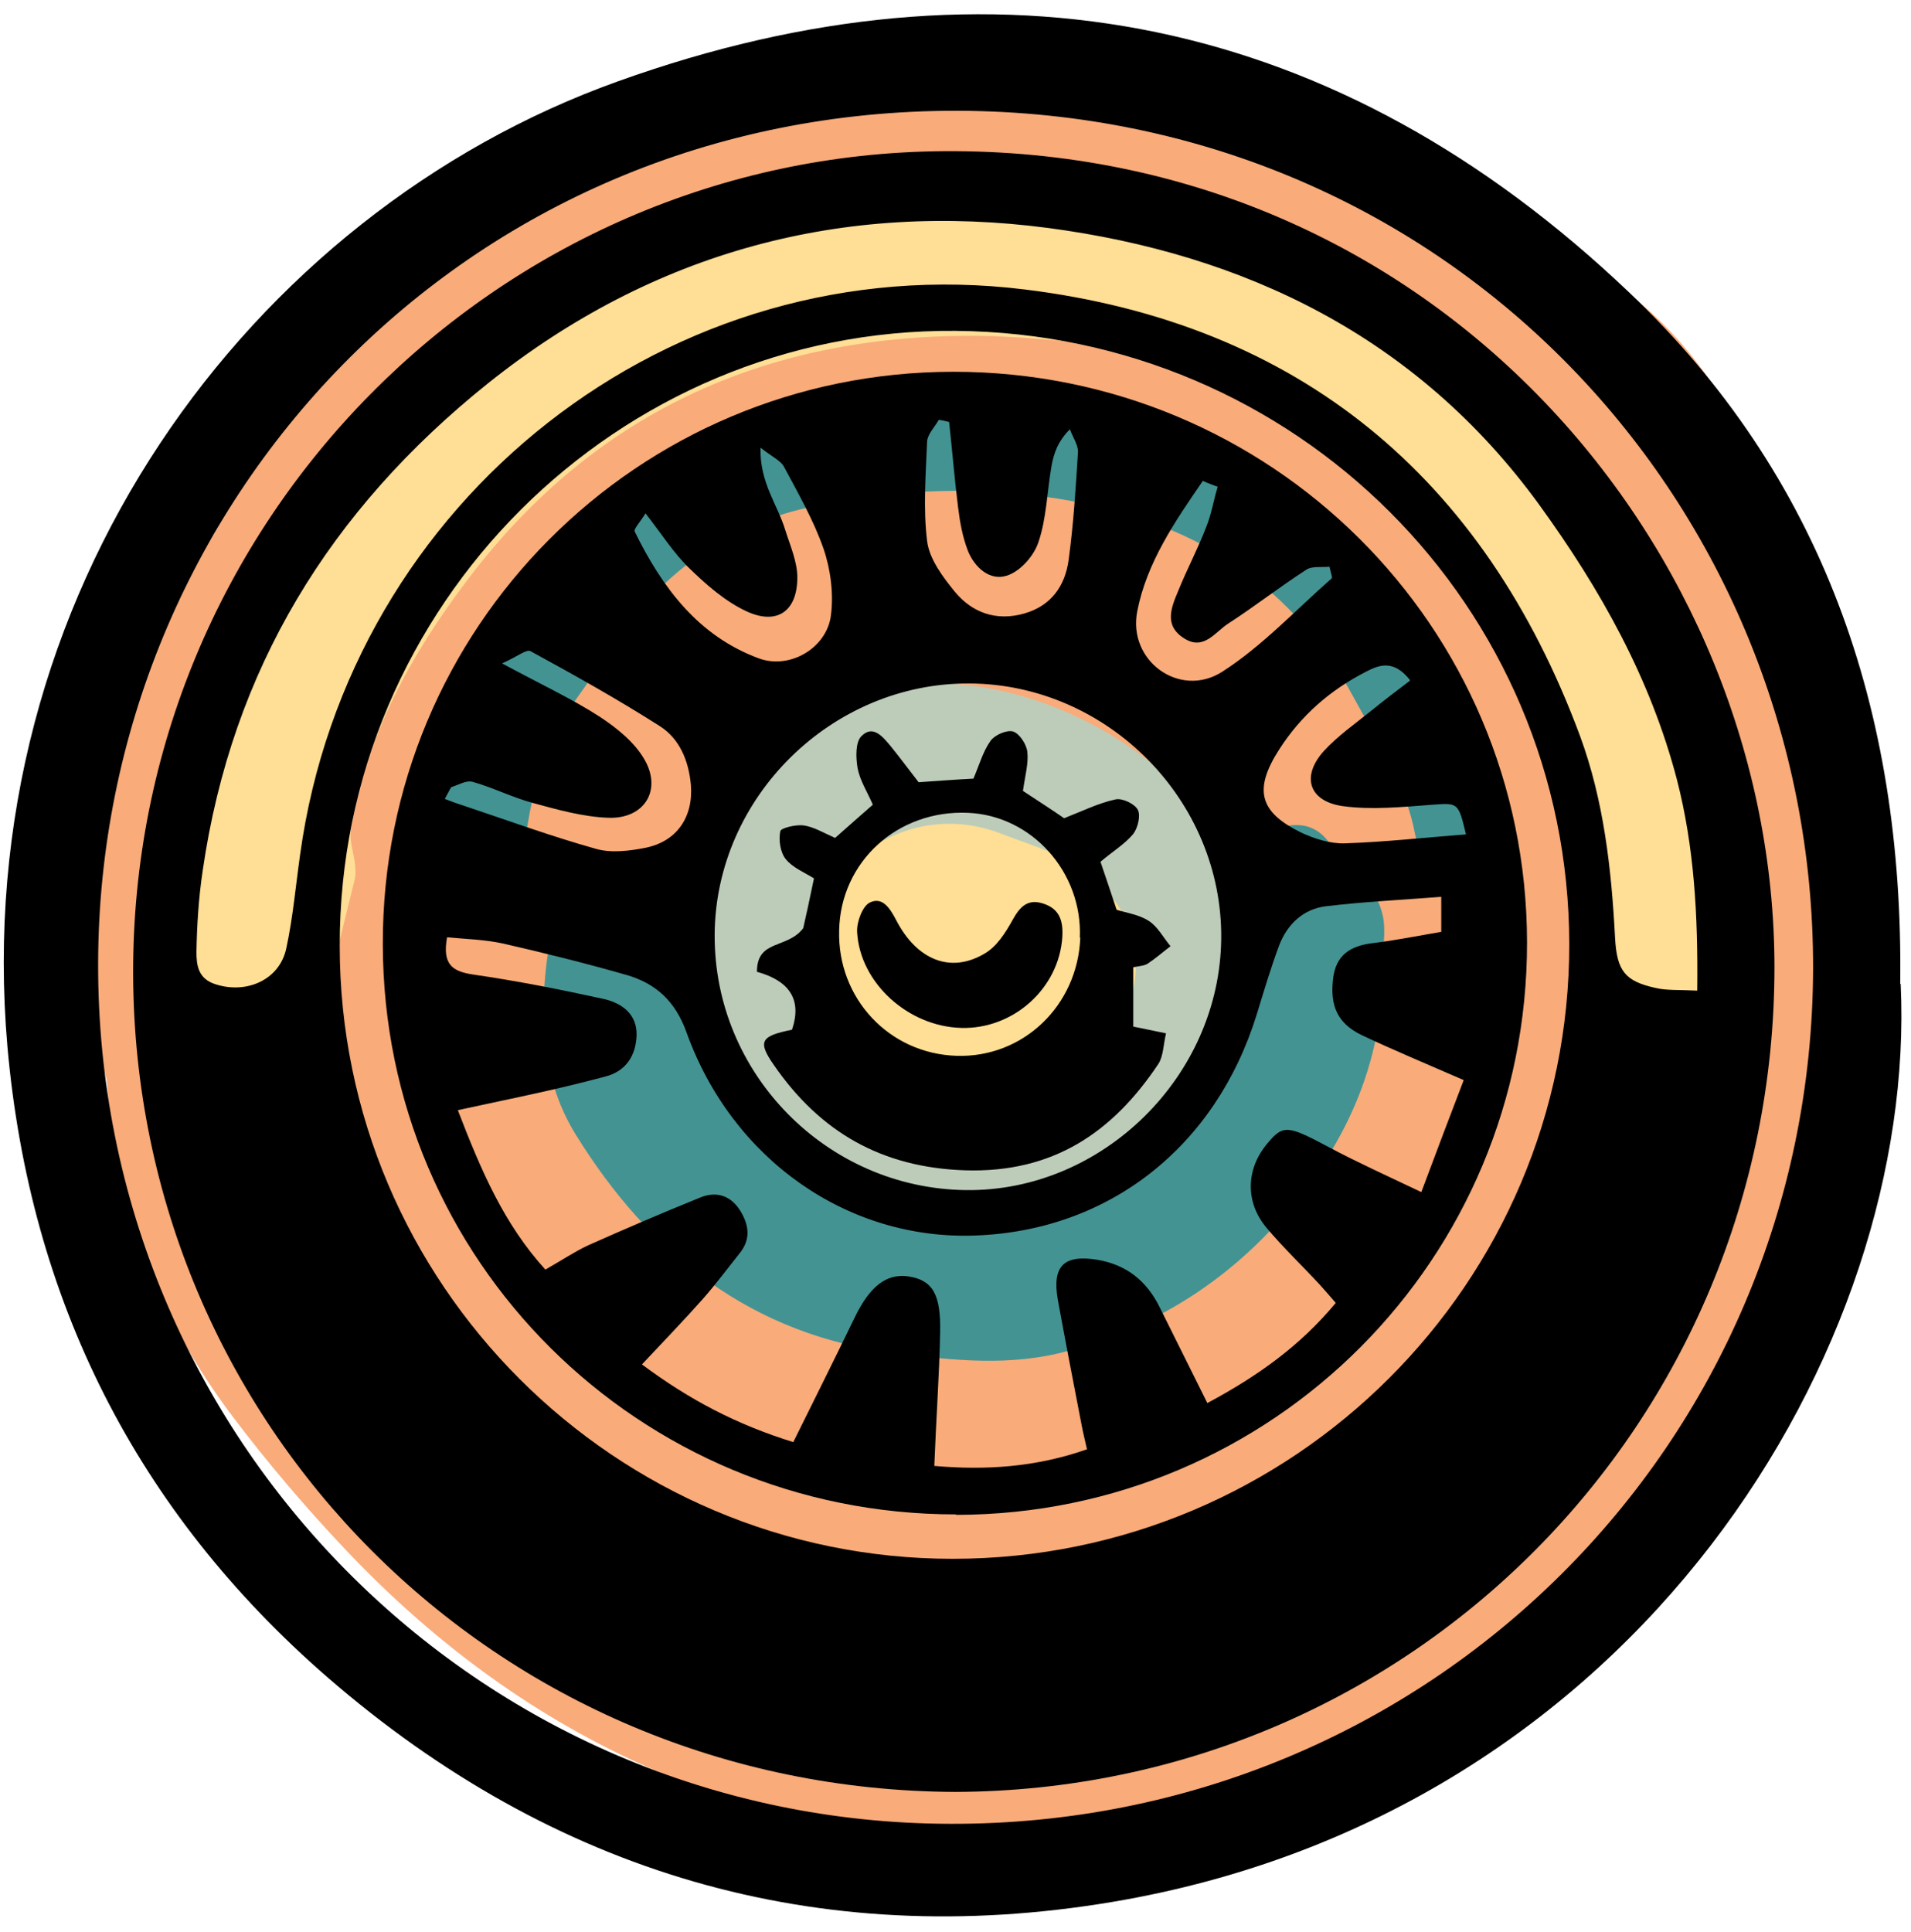 <svg fill="none" height="93" viewBox="0 0 92 93" width="92" xmlns="http://www.w3.org/2000/svg"><path d="m49.474 88.789c-13.036-.022-23.997-4.821-32.904-14.268-1.902-2.011-3.718-4.151-5.383-6.356-3.567-4.735-5.621-10.053-6.032-15.998-.022-.432-.281-1.016-.627-1.254-1.816-1.211-2.616-2.919-2.789-4.994-.368-4.302.8-8.302 2.94-11.955 1.578-2.702 3.567-5.167 5.318-7.783.411-.605.843-1.34.908-2.054.497-4.454 2.616-7.696 6.68-9.75 3.351-1.686 6.615-3.567 9.88-5.426.692-.389 1.189-1.103 1.794-1.643.216-.195.454-.346.713-.454 1.448-.605 2.897-1.189 4.345-1.794.735-.303 1.513-.54 1.773-1.47.065-.216.584-.346.908-.432 8.561-2.335 16.884-1.708 24.905 2.14 4.324 2.075 8.561 4.281 12.82 6.464 7.61 3.913 10.853 10.507 11.393 18.722.065.973.238 1.967.562 2.875 4.367 12.517 3.2 24.386-4.064 35.563-2.248 3.437-4.648 6.745-7.653 9.577-7.156 6.81-15.674 10.183-25.532 10.247zm17.836-17.403c3.913-3.697 6.637-7.891 8.82-12.236-1.708 1.643-3.524 3.373-5.318 5.124-.216.216-.411.519-.519.822-.497 1.276-1.319 2.248-2.443 3.005-.259.173-.497.54-.519.843-.065.713-.022 1.448-.022 2.443zm-6.334 4.367c-2.306-.85-3.949-.577-4.929.821.389.216.822.67 1.103.584 1.232-.346 2.4-.865 3.826-1.405z" fill="#f9ab7a"/><path d="m45.065 32.899c6.291 0 12.906 4.432 15.025 9.858 1.47 3.783.757 7.221-1.989 10.161-2.313 2.486-5.189 4.237-8.453 5.124-1.535.411-3.243.303-4.864.216-1.189-.065-2.378-.432-3.546-.713-4.281-1.038-7.113-3.61-8.237-7.934-.67-2.551-.778-5.145-.108-7.718.843-3.2 2.724-5.513 5.751-6.918 2.183-1.038 4.302-2.248 6.399-2.075z" fill="#bdccb9"/><path d="m76.953 48.922c.324-5.167-.13-10.247-2.097-15.09-.692-1.708-1.578-3.394-2.681-4.864-1.751-2.357-3.675-4.562-5.643-6.723-.713-.778-1.686-1.362-2.638-1.859-2.097-1.103-4.237-2.119-6.378-3.113-.411-.195-.908-.303-1.362-.346-2.94-.281-5.88-.692-8.821-.757-10.139-.151-18.571 3.502-24.775 11.674-2.724 3.589-4.929 7.523-5.664 12.085-.086.519.13 1.081.195 1.643.022.238.043.497 0 .713-.605 2.443-1.189 4.907-1.838 7.329-.195.778-.519 1.535-.908 2.227-.908 1.578-2.486 2.227-4.108 1.751-1.773-.519-2.724-1.794-2.659-3.654.108-3.005.086-6.032.519-8.972.324-2.162 1.34-4.237 1.989-6.356 2.27-7.48 7.653-12.582 13.296-17.468 4.129-3.567 8.907-5.578 14.333-6.356 3.935-.562 7.804-1.189 11.782-.757 2.789.303 5.621.411 8.367.908 7.285 1.297 12.95 5.383 17.706 10.853 1.189 1.362 2.14 2.983 2.918 4.626 1.903 4.043 3.502 8.15 4.302 12.604.865 4.843.865 9.599-.281 14.355-.411 1.708-1.081 3.264-2.616 4.281-1.405.93-2.162.713-2.551-.886-.259-1.124-.346-2.292-.411-3.459-.065-1.47 0-2.919 0-4.389z" fill="#ffde95"/><path d="m46.598 53.161c-2.659-.108-4.691-1.276-5.989-3.675-.173-.324-.324-.648-.476-.994-1.146-2.313-1.297-4.562.584-6.615 1.924-2.097 4.8-2.767 7.415-1.773 1.059.411 2.14.735 3.156 1.254 4.064 2.075 4.562 6.853 1.038 9.75-1.621 1.34-3.524 2.032-5.707 2.054z" fill="#ffde95"/><path d="m66.577 45.96c.151 4.864-1.643 8.993-4.799 12.582-2.789 3.2-6.269 5.362-10.377 6.486-2.746.757-5.513.454-8.28.108-6.94-.865-11.826-4.756-15.393-10.507-1.556-2.508-1.751-5.318-1.427-8.172.086-.778.238-1.773 1.535-1.535.151.022.389-.259.562-.411.519-.454 3.481-.908 3.913-.454.519.562.93 1.297 1.146 2.01.432 1.47.67 2.983 1.081 4.475 1.297 4.756 4.713 7.048 9.339 7.826 3.091.519 6.14.151 9.101-.865.822-.281 1.686-.67 2.27-1.276 2.983-3.048 5.08-6.507 4.994-10.961-.022-1.103.043-2.205.13-3.286.086-1.276.757-2.14 1.73-2.248 1.189-.151 1.838.562 2.292 1.513.324.692.519 1.34 1.448 1.535.324.065.627.822.735 1.319.13.605.022 1.232.022 1.859z" fill="#439393"/><path d="m45.563 19.907c5.772-.26 11.112 1.773 16.041 5.167.735.497 1.6.822 2.421 1.232.195.108.389.216.54.367 1.47 1.686 2.918 3.373 4.389 5.059 1.665 1.903 2.227 4.281 2.465 6.659.086.865-.735 1.989-1.427 2.745-.584.627-1.665.065-1.859-.951-.454-2.443-1.794-4.454-2.94-6.572-3.221-5.967-8.388-8.821-14.917-9.707-3.826-.519-7.588-.303-11.35.519-4.324.951-7.458 3.567-9.858 7.178-.367.54-.67 1.146-1.059 1.665-1.492 2.032-2.313 4.28-2.659 6.767-.281 2.032-1.189 2.4-2.789 1.189-.281-.216-.908-.108-1.038-.324-.367-.67-.865-1.47-.778-2.14.173-1.276.627-2.551 1.124-3.762.973-2.378 2.183-4.627 4.172-6.356.757-.67 1.405-1.492 2.119-2.227 4.151-4.454 9.469-6.161 15.371-6.442.584-.022 1.167 0 2.054 0z" fill="#439393"/><g fill="#000"><path d="m91.503 47.359c.822 17.447-12.582 39.93-37.963 44.189-14.182 2.378-26.894-1.384-37.768-10.809-9.21-7.999-14.333-18.181-15.414-30.353-1.902-21.814 11.696-40.125 29.358-46.459 18.225-6.551 34.72-3.178 48.729 10.161 9.231 8.777 13.209 19.997 13.036 33.272zm-4.216-.735c.043-22.203-17.403-41.206-41.163-41.292-23.824-.065-41.357 18.96-41.4 41.033-.065 22.808 18.29 41.379 41.033 41.422 22.981.065 41.465-18.246 41.53-41.163z"/><path d="m45.973 86.251c-22.159-.108-39.476-17.706-39.563-39.325-.086-21.792 17.511-39.498 39.022-39.649 23.716-.173 39.995 19.176 39.995 39.303-.022 21.922-17.511 39.584-39.433 39.671zm35.736-38.59c.043-3.632-.151-6.918-.973-10.118-1.276-4.886-3.675-9.166-6.637-13.252-5.88-8.085-14.182-12.063-23.63-13.317-9.837-1.297-19.003 1.103-26.98 7.48-7.61 6.097-12.323 13.771-13.728 23.435-.195 1.297-.281 2.616-.303 3.935 0 .648.086 1.297.93 1.556 1.492.476 3.07-.216 3.394-1.73.324-1.492.454-3.027.67-4.54 2.357-17.036 17.836-29.294 34.893-27.175 13.166 1.621 22.095 9.015 26.721 21.489 1.146 3.113 1.513 6.399 1.686 9.707.086 1.6.476 2.097 1.946 2.421.54.13 1.124.086 2.011.13zm-35.844 27.37c16.387 0 29.704-13.274 29.683-29.596-.022-16.236-13.166-29.38-29.553-29.51-16.257-.13-29.661 13.231-29.64 29.596 0 16.257 13.252 29.51 29.51 29.51z"/><path d="m46.016 72.893c-15.263 0-27.564-12.215-27.586-27.434-.043-15.22 12.236-27.564 27.478-27.564 15.263 0 27.586 12.215 27.607 27.456.022 15.241-12.236 27.543-27.478 27.564zm22.397-15.479c.778-2.075 1.405-3.74 2.054-5.426-1.838-.8-3.394-1.448-4.907-2.162-1.167-.562-1.535-1.405-1.384-2.702.13-1.167.843-1.6 1.924-1.73 1.081-.13 2.14-.346 3.286-.54v-1.686c-1.967.151-3.762.238-5.556.454-1.081.13-1.859.865-2.248 1.881-.411 1.103-.735 2.205-1.081 3.329-1.967 6.356-7.091 10.399-13.533 10.637-6.118.238-11.717-3.632-13.923-9.793-.54-1.492-1.47-2.335-2.875-2.746-1.967-.562-3.956-1.059-5.945-1.513-.886-.195-1.816-.216-2.702-.303-.238 1.319.259 1.643 1.254 1.794 2.097.303 4.173.714 6.248 1.167.908.195 1.665.735 1.621 1.794-.043.93-.497 1.686-1.492 1.946-1.059.281-2.119.54-3.2.778-1.254.281-2.529.54-3.913.843 1.124 2.918 2.227 5.491 4.216 7.675.8-.454 1.405-.865 2.054-1.167 1.794-.8 3.61-1.578 5.426-2.313.757-.303 1.448-.086 1.903.649.411.67.519 1.362-.022 2.032-.584.735-1.167 1.513-1.794 2.227-.908 1.016-1.859 2.01-2.919 3.135 2.292 1.708 4.562 2.897 7.286 3.74 1.038-2.097 2.011-4.043 2.962-6.01.713-1.47 1.513-2.119 2.573-1.967 1.146.173 1.578.822 1.535 2.702-.043 2.097-.195 4.194-.281 6.421 2.465.216 4.886.065 7.351-.8-.108-.476-.195-.822-.259-1.167-.389-2.01-.778-4.021-1.146-6.032-.281-1.621.281-2.184 1.902-1.924 1.405.238 2.378 1.016 3.005 2.292.735 1.492 1.492 2.983 2.292 4.605 2.465-1.319 4.475-2.767 6.183-4.821-.303-.346-.54-.627-.778-.886-.843-.908-1.751-1.773-2.551-2.724-1.038-1.232-.995-2.81 0-4.021.8-.973.994-.93 3.027.151 1.34.714 2.724 1.34 4.454 2.162zm-34.007-12.431c-.043 6.68 5.383 12.215 12.085 12.301 6.572.086 12.236-5.47 12.301-12.107.065-6.637-5.448-12.236-12.107-12.28-6.637-.043-12.236 5.47-12.28 12.085zm-10.247-13.058c1.924 1.038 3.373 1.708 4.713 2.573.822.54 1.686 1.232 2.162 2.075.843 1.47-.022 2.854-1.751 2.789-1.211-.043-2.443-.389-3.632-.714-.973-.259-1.902-.735-2.897-1.016-.303-.086-.692.151-1.038.26-.108.195-.195.367-.303.562.281.108.562.216.843.303 2.14.714 4.259 1.492 6.421 2.097.735.216 1.6.108 2.378-.043 1.535-.303 2.335-1.492 2.205-3.048-.108-1.146-.54-2.205-1.492-2.81-2.032-1.297-4.129-2.465-6.226-3.61-.195-.108-.627.259-1.405.605zm43.714.8c-.757-.951-1.427-.757-2.119-.389-1.73.886-3.135 2.119-4.172 3.74-1.232 1.924-.973 3.005 1.059 3.999.649.303 1.405.54 2.097.519 1.946-.065 3.87-.281 5.837-.432-.367-1.556-.389-1.513-1.621-1.427-1.448.108-2.918.259-4.324.065-1.621-.238-1.989-1.427-.908-2.638.67-.735 1.535-1.34 2.313-1.967.584-.476 1.211-.951 1.838-1.427zm-22.159-12.409c-.173-.043-.346-.086-.519-.108-.195.346-.54.692-.562 1.038-.065 1.6-.195 3.221 0 4.799.108.865.757 1.73 1.34 2.443.843 1.016 2.011 1.427 3.351 1.038 1.276-.367 1.946-1.319 2.119-2.551.238-1.73.346-3.481.454-5.232 0-.346-.259-.713-.389-1.081-.584.584-.778 1.167-.886 1.773-.216 1.232-.238 2.508-.627 3.654-.216.67-.886 1.427-1.535 1.621-.8.259-1.535-.389-1.859-1.189-.26-.67-.389-1.384-.476-2.097-.173-1.362-.281-2.746-.432-4.108zm12.906 3.113c-.238-.086-.476-.173-.713-.281-1.34 1.946-2.702 3.935-3.156 6.269-.476 2.4 2.054 4.216 4.086 2.919 1.924-1.232 3.524-2.962 5.275-4.497.043-.043-.043-.259-.108-.562-.367.043-.843-.043-1.124.151-1.276.822-2.486 1.773-3.762 2.594-.627.411-1.167 1.297-2.097.713-1.016-.627-.627-1.513-.281-2.335.411-1.016.93-1.989 1.319-3.005.259-.627.367-1.319.562-1.967zm-27.543 1.276c-.259.432-.584.757-.519.886 1.319 2.681 3.048 5.016 5.967 6.096 1.513.562 3.308-.519 3.481-2.097.13-1.038-.022-2.205-.367-3.2-.476-1.362-1.211-2.638-1.903-3.935-.173-.303-.584-.476-1.124-.908-.043 1.686.822 2.746 1.189 3.956.238.757.584 1.535.584 2.292 0 1.643-.995 2.313-2.465 1.621-1.016-.476-1.924-1.276-2.746-2.075-.757-.735-1.34-1.665-2.119-2.659z"/><path d="m49.24 38.065c.757.497 1.427.93 1.989 1.319.886-.346 1.665-.735 2.486-.908.324-.065.908.216 1.059.497.151.281 0 .886-.216 1.167-.411.497-.995.843-1.578 1.34.238.713.497 1.448.778 2.313.497.151 1.103.238 1.556.54.432.281.692.8 1.038 1.211-.367.281-.713.584-1.103.843-.173.108-.411.108-.692.173v2.854c.454.086.93.195 1.578.324-.13.562-.13 1.103-.367 1.47-2.205 3.308-5.08 5.253-9.296 5.124-4.021-.13-6.983-1.838-9.21-5.059-.8-1.146-.648-1.405.865-1.708.54-1.578-.281-2.4-1.686-2.789 0-1.578 1.448-1.081 2.227-2.097.108-.454.303-1.362.519-2.4-.454-.281-1.038-.519-1.362-.93-.259-.324-.346-.908-.259-1.34.022-.151.735-.324 1.103-.281.497.065.951.346 1.535.605.562-.497 1.146-1.016 1.816-1.6-.259-.605-.627-1.167-.735-1.773-.086-.497-.108-1.254.195-1.535.562-.562 1.038.065 1.405.497.454.562.886 1.146 1.34 1.73.93-.065 1.794-.13 2.638-.173.281-.649.454-1.297.822-1.816.195-.281.778-.54 1.081-.454.303.086.649.605.692.973.065.562-.108 1.146-.216 1.924zm2.746 7.069c.13-3.156-2.313-5.88-5.383-6.01-3.394-.151-6.14 2.356-6.205 5.664-.086 3.264 2.4 5.924 5.643 6.032 3.2.108 5.837-2.4 5.967-5.686z"/><path d="m46.279 49.477c-2.551-.065-4.886-2.162-5.016-4.626-.022-.476.259-1.232.605-1.405.605-.303.973.259 1.276.843.995 1.924 2.616 2.573 4.237 1.621.584-.324 1.016-.995 1.362-1.621.368-.67.757-1.059 1.535-.778.735.259.908.822.865 1.578-.151 2.465-2.335 4.454-4.864 4.389z"/></g></svg>